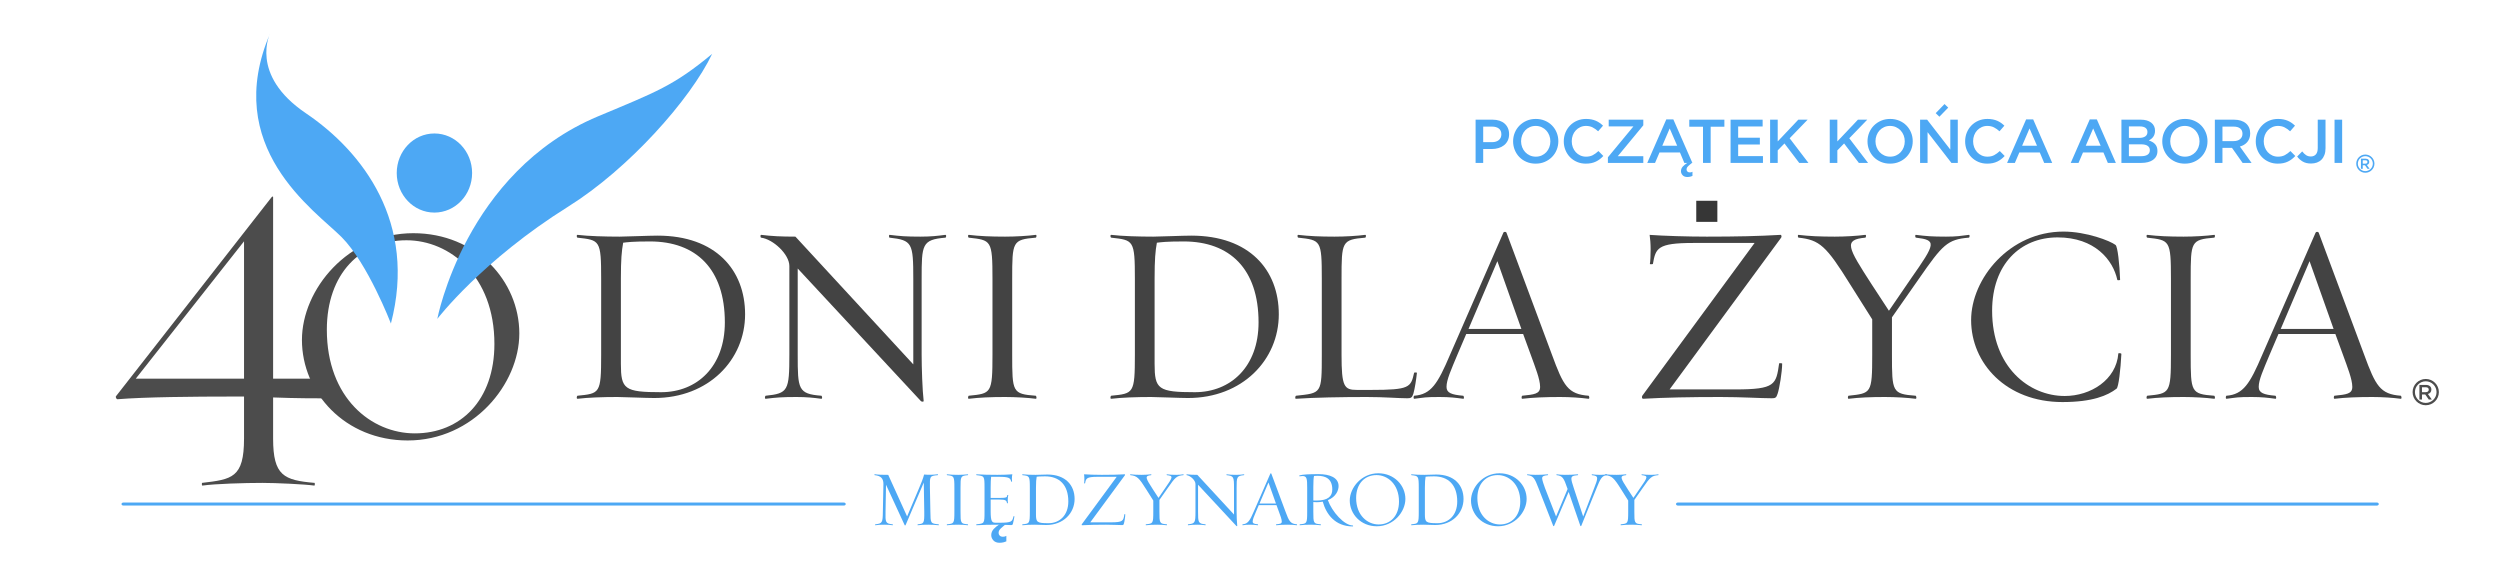 <?xml version="1.0" encoding="UTF-8" standalone="no"?>
<!DOCTYPE svg PUBLIC "-//W3C//DTD SVG 1.1//EN" "http://www.w3.org/Graphics/SVG/1.1/DTD/svg11.dtd">
<svg width="100%" height="100%" viewBox="0 0 3089 721" version="1.1" xmlns="http://www.w3.org/2000/svg" xmlns:xlink="http://www.w3.org/1999/xlink" xml:space="preserve" xmlns:serif="http://www.serif.com/" style="fill-rule:evenodd;clip-rule:evenodd;stroke-linecap:round;stroke-linejoin:round;stroke-miterlimit:1.5;">
    <g id="Layer-1" serif:id="Layer 1" transform="matrix(1,0,0,1,1173.48,0)">
        <g transform="matrix(3.774,0,0,3.774,-1005.72,374.438)">
            <path d="M0,24.754L35.444,24.754L35.444,-20.213L0,24.754ZM44.965,44.385C44.965,56.539 48.48,58.007 58.581,58.883C58.581,58.883 58.731,59.762 58.44,59.762C55.36,59.327 45.843,58.883 41.446,58.883C35.59,58.883 26.069,59.173 21.823,59.762C21.528,59.762 21.674,58.883 21.674,58.883C31.488,57.715 35.444,57.27 35.444,44.385L35.444,30.613L31.636,30.613C19.329,30.613 2.93,30.762 -6.012,31.496C-6.304,31.496 -6.741,30.762 -6.445,30.467L44.52,-34.713C44.669,-34.858 44.965,-35.008 44.965,-34.713L44.965,24.754L62.1,24.754L62.1,31.202C59.172,31.202 52.288,31.202 44.965,30.909L44.965,44.385Z" style="fill:rgb(76,76,76);fill-rule:nonzero;"/>
        </g>
        <g transform="matrix(3.774,0,0,3.774,-671.24,535.487)">
            <path d="M0,-63.223C-14.999,-63.223 -26.072,-52.35 -26.072,-33.924C-26.072,-11.575 -11.475,-0.003 2.721,-0.003C17.718,-0.003 28.789,-10.871 28.789,-29.29C28.789,-51.648 14.099,-63.223 0,-63.223M0.399,2.319C-20.136,2.319 -34.225,-13.386 -34.225,-30.602C-34.225,-47.115 -19.131,-65.542 2.214,-65.542C22.851,-65.542 36.946,-49.83 36.946,-32.718C36.946,-16.11 21.846,2.319 0.399,2.319" style="fill:rgb(76,76,76);fill-rule:nonzero;"/>
        </g>
        <g transform="matrix(0,-3.774,-3.774,0,-636.714,167.228)">
            <path d="M-12.337,-12.34C-19.49,-12.34 -25.289,-6.819 -25.289,0.007C-25.289,6.818 -19.49,12.337 -12.337,12.337C-5.188,12.337 0.612,6.818 0.612,0.007C0.612,-6.819 -5.188,-12.34 -12.337,-12.34" style="fill:rgb(77,168,244);fill-rule:nonzero;"/>
        </g>
        <g transform="matrix(2.62,2.717,2.717,-2.62,-699.066,221.684)">
            <path d="M44.992,-19.12C44.992,-19.12 41.373,4.581 48.287,37.284C53.104,60.035 50.814,90.337 44.992,105.871C43.787,89.561 41.245,83.984 33.786,64.794C16.695,20.81 44.992,-19.12 44.992,-19.12" style="fill:rgb(77,168,244);fill-rule:nonzero;"/>
        </g>
        <g transform="matrix(-3.486,1.446,1.446,3.486,-654.948,362.983)">
            <path d="M12.426,-97.636C12.426,-97.636 24.206,-87.726 11.761,-68.863C-0.687,-49.999 -8.121,-21.705 12.426,5.39C12.426,5.39 11.874,-15.751 16.527,-26.998C21.179,-38.247 41.744,-69.247 12.426,-97.636" style="fill:rgb(77,168,244);fill-rule:nonzero;"/>
        </g>
        <g transform="matrix(1,0,0,1,76.92,-13.319)">
            <g transform="matrix(3.774,0,0,3.774,1746.84,511.158)">
                <path d="M0,-7.076C-1.95,-7.076 -3.537,-5.488 -3.537,-3.537C-3.537,-1.587 -1.95,0 0,0C1.95,0 3.537,-1.587 3.537,-3.537C3.537,-5.488 1.95,-7.076 0,-7.076M0,0.764C-2.371,0.764 -4.301,-1.166 -4.301,-3.537C-4.301,-5.91 -2.371,-7.84 0,-7.84C2.371,-7.84 4.301,-5.91 4.301,-3.537C4.301,-1.166 2.371,0.764 0,0.764" style="fill:rgb(76,76,76);fill-rule:nonzero;"/>
            </g>
            <g transform="matrix(3.774,0,0,3.774,1746.85,498.037)">
                <path d="M0,-0.041C0.604,-0.041 0.987,-0.356 0.987,-0.842L0.987,-0.855C0.987,-1.37 0.618,-1.65 -0.006,-1.65L-1.232,-1.65L-1.232,-0.041L0,-0.041ZM-2.075,-2.418L0.063,-2.418C0.665,-2.418 1.139,-2.239 1.447,-1.938C1.7,-1.679 1.844,-1.322 1.844,-0.903L1.844,-0.89C1.844,-0.103 1.371,0.37 0.706,0.563L2.002,2.377L1.001,2.377L-0.177,0.706L-1.232,0.706L-1.232,2.377L-2.075,2.377L-2.075,-2.418Z" style="fill:rgb(76,76,76);fill-rule:nonzero;"/>
            </g>
        </g>
        <g transform="matrix(1.244,0,0,1,-1210.54,0.537)">
            <path d="M152.314,622.264L867.96,622.264" style="fill:none;stroke:rgb(77,168,244);stroke-width:3.69px;"/>
        </g>
        <g transform="matrix(1.207,0,0,1,715.829,0.537)">
            <path d="M152.314,622.264L867.96,622.264" style="fill:none;stroke:rgb(77,168,244);stroke-width:3.76px;"/>
        </g>
        <g transform="matrix(0.715,0,0,0.569,-345.698,86.913)">
            <path d="M1450.13,138.653C1450.13,133.826 1449.48,129.49 1448.16,125.646C1446.84,121.802 1444.95,118.495 1442.5,115.724C1440.04,112.952 1437.05,110.829 1433.53,109.354C1430.01,107.879 1426.07,107.142 1421.73,107.142L1392.26,107.142L1392.26,201.006L1405.39,201.006L1405.39,170.835L1420.23,170.835C1424.36,170.835 1428.24,170.142 1431.87,168.757C1435.5,167.371 1438.67,165.337 1441.38,162.656C1444.08,159.974 1446.22,156.621 1447.79,152.599C1449.35,148.576 1450.13,143.927 1450.13,138.653ZM1436.79,139.055C1436.79,144.151 1435.34,148.241 1432.46,151.325C1429.58,154.409 1425.64,155.951 1420.66,155.951L1405.39,155.951L1405.39,122.16L1420.66,122.16C1425.57,122.16 1429.49,123.568 1432.41,126.384C1435.33,129.2 1436.79,133.424 1436.79,139.055Z" style="fill:rgb(77,168,244);fill-rule:nonzero;"/>
            <path d="M1535.25,153.94C1535.25,147.324 1534.28,141.067 1532.36,135.167C1530.44,129.267 1527.77,124.127 1524.35,119.746C1520.94,115.366 1516.84,111.902 1512.07,109.354C1507.3,106.806 1502.03,105.533 1496.27,105.533C1490.5,105.533 1485.23,106.829 1480.46,109.421C1475.69,112.014 1471.56,115.522 1468.08,119.947C1464.59,124.372 1461.88,129.535 1459.96,135.435C1458.04,141.335 1457.08,147.593 1457.08,154.208C1457.08,160.823 1458.04,167.081 1459.96,172.981C1461.88,178.881 1464.55,184.021 1467.97,188.401C1471.38,192.781 1475.48,196.245 1480.25,198.793C1485.02,201.341 1490.29,202.615 1496.05,202.615C1501.82,202.615 1507.09,201.319 1511.86,198.726C1516.63,196.134 1520.76,192.625 1524.25,188.2C1527.74,183.775 1530.44,178.612 1532.36,172.712C1534.28,166.812 1535.25,160.555 1535.25,153.94ZM1521.47,154.208C1521.47,158.767 1520.85,163.08 1519.6,167.148C1518.36,171.215 1516.63,174.746 1514.42,177.741C1512.21,180.735 1509.56,183.104 1506.47,184.848C1503.37,186.591 1499.97,187.462 1496.27,187.462C1492.57,187.462 1489.15,186.568 1486.02,184.781C1482.88,182.993 1480.2,180.579 1477.95,177.54C1475.71,174.5 1473.97,170.947 1472.72,166.879C1471.47,162.812 1470.85,158.499 1470.85,153.94C1470.85,149.38 1471.47,145.067 1472.72,141C1473.97,136.932 1475.69,133.401 1477.9,130.407C1480.11,127.412 1482.76,125.043 1485.86,123.3C1488.95,121.557 1492.35,120.685 1496.05,120.685C1499.76,120.685 1503.17,121.579 1506.31,123.367C1509.44,125.155 1512.13,127.568 1514.37,130.608C1516.61,133.647 1518.36,137.201 1519.6,141.268C1520.85,145.335 1521.47,149.649 1521.47,154.208Z" style="fill:rgb(77,168,244);fill-rule:nonzero;"/>
            <path d="M1612.99,185.987L1604.55,175.26C1601.35,179.015 1598.11,181.987 1594.83,184.177C1591.56,186.367 1587.64,187.462 1583.09,187.462C1579.53,187.462 1576.24,186.591 1573.21,184.848C1570.18,183.104 1567.57,180.713 1565.36,177.674C1563.15,174.634 1561.44,171.081 1560.23,167.013C1559.02,162.946 1558.42,158.588 1558.42,153.94C1558.42,149.291 1559.02,144.955 1560.23,140.933C1561.44,136.91 1563.15,133.401 1565.36,130.407C1567.57,127.412 1570.18,125.043 1573.21,123.3C1576.24,121.557 1579.53,120.685 1583.09,120.685C1587.36,120.685 1591.17,121.758 1594.51,123.903C1597.86,126.049 1601.03,128.865 1604.02,132.351L1612.45,120.149C1610.67,118.003 1608.79,116.036 1606.79,114.249C1604.8,112.461 1602.63,110.919 1600.28,109.622C1597.93,108.326 1595.35,107.32 1592.54,106.605C1589.73,105.89 1586.61,105.533 1583.19,105.533C1577.5,105.533 1572.3,106.806 1567.6,109.354C1562.9,111.902 1558.85,115.388 1555.43,119.813C1552.01,124.238 1549.36,129.401 1547.47,135.301C1545.59,141.201 1544.64,147.503 1544.64,154.208C1544.64,161.002 1545.6,167.349 1547.53,173.249C1549.45,179.149 1552.1,184.267 1555.48,188.602C1558.86,192.938 1562.87,196.357 1567.5,198.86C1572.12,201.363 1577.18,202.615 1582.66,202.615C1586.15,202.615 1589.33,202.235 1592.22,201.475C1595.1,200.715 1597.75,199.598 1600.17,198.123C1602.59,196.648 1604.85,194.904 1606.95,192.893C1609.06,190.882 1611.07,188.58 1612.99,185.987Z" style="fill:rgb(77,168,244);fill-rule:nonzero;"/>
            <path d="M1664.99,121.758L1620.89,188.803L1620.89,201.006L1682.08,201.006L1682.08,186.39L1637.98,186.39L1682.08,119.344L1682.08,107.142L1622.28,107.142L1622.28,121.758L1664.99,121.758Z" style="fill:rgb(77,168,244);fill-rule:nonzero;"/>
            <path d="M1733.98,106.471L1721.81,106.471L1688.91,201.006L1702.37,201.006L1710.06,178.344L1745.41,178.344L1752.99,201.006L1766.87,201.006L1733.98,106.471ZM1740.6,163.728L1714.87,163.728L1727.68,126.183L1740.6,163.728Z" style="fill:rgb(77,168,244);fill-rule:nonzero;"/>
            <path d="M1798.48,122.428L1822.19,122.428L1822.19,107.142L1761.53,107.142L1761.53,122.428L1785.24,122.428L1785.24,201.006L1798.48,201.006L1798.48,122.428Z" style="fill:rgb(77,168,244);fill-rule:nonzero;"/>
            <path d="M1888.29,107.142L1832.87,107.142L1832.87,201.006L1888.83,201.006L1888.83,186.256L1846,186.256L1846,161.046L1883.49,161.046L1883.49,146.296L1846,146.296L1846,121.892L1888.29,121.892L1888.29,107.142Z" style="fill:rgb(77,168,244);fill-rule:nonzero;"/>
            <path d="M1934.96,147.503L1966.03,107.142L1949.91,107.142L1914.35,154.342L1914.35,107.142L1901.21,107.142L1901.21,201.006L1914.35,201.006L1914.35,173.785L1925.99,158.767L1951.51,201.006L1967.42,201.006L1934.96,147.503Z" style="fill:rgb(77,168,244);fill-rule:nonzero;"/>
            <path d="M2038.01,147.503L2069.09,107.142L2052.96,107.142L2017.4,154.342L2017.4,107.142L2004.26,107.142L2004.26,201.006L2017.4,201.006L2017.4,173.785L2029.04,158.767L2054.56,201.006L2070.47,201.006L2038.01,147.503Z" style="fill:rgb(77,168,244);fill-rule:nonzero;"/>
            <path d="M2147.68,153.94C2147.68,147.324 2146.72,141.067 2144.8,135.167C2142.88,129.267 2140.21,124.127 2136.79,119.746C2133.37,115.366 2129.28,111.902 2124.51,109.354C2119.74,106.806 2114.47,105.533 2108.7,105.533C2102.94,105.533 2097.67,106.829 2092.9,109.421C2088.13,112.014 2084,115.522 2080.51,119.947C2077.02,124.372 2074.32,129.535 2072.39,135.435C2070.47,141.335 2069.51,147.593 2069.51,154.208C2069.51,160.823 2070.47,167.081 2072.39,172.981C2074.32,178.881 2076.99,184.021 2080.41,188.401C2083.82,192.781 2087.91,196.245 2092.68,198.793C2097.45,201.341 2102.72,202.615 2108.49,202.615C2114.26,202.615 2119.53,201.319 2124.3,198.726C2129.07,196.134 2133.19,192.625 2136.68,188.2C2140.17,183.775 2142.88,178.612 2144.8,172.712C2146.72,166.812 2147.68,160.555 2147.68,153.94ZM2133.91,154.208C2133.91,158.767 2133.28,163.08 2132.04,167.148C2130.79,171.215 2129.07,174.746 2126.86,177.741C2124.65,180.735 2122,183.104 2118.9,184.848C2115.8,186.591 2112.41,187.462 2108.7,187.462C2105,187.462 2101.59,186.568 2098.45,184.781C2095.32,182.993 2092.63,180.579 2090.39,177.54C2088.15,174.5 2086.4,170.947 2085.16,166.879C2083.91,162.812 2083.29,158.499 2083.29,153.94C2083.29,149.38 2083.91,145.067 2085.16,141C2086.4,136.932 2088.13,133.401 2090.34,130.407C2092.54,127.412 2095.2,125.043 2098.29,123.3C2101.39,121.557 2104.79,120.685 2108.49,120.685C2112.19,120.685 2115.61,121.579 2118.74,123.367C2121.87,125.155 2124.56,127.568 2126.8,130.608C2129.05,133.647 2130.79,137.201 2132.04,141.268C2133.28,145.335 2133.91,149.649 2133.91,154.208Z" style="fill:rgb(77,168,244);fill-rule:nonzero;"/>
            <path d="M2212.61,172.042L2172.56,107.142L2160.39,107.142L2160.39,201.006L2173.31,201.006L2173.31,134.228L2214.53,201.006L2225.53,201.006L2225.53,107.142L2212.61,107.142L2212.61,172.042Z" style="fill:rgb(77,168,244);fill-rule:nonzero;"/>
            <path d="M2306.58,185.987L2298.15,175.26C2294.94,179.015 2291.7,181.987 2288.43,184.177C2285.16,186.367 2281.24,187.462 2276.68,187.462C2273.12,187.462 2269.83,186.591 2266.8,184.848C2263.78,183.104 2261.16,180.713 2258.96,177.674C2256.75,174.634 2255.04,171.081 2253.83,167.013C2252.62,162.946 2252.01,158.588 2252.01,153.94C2252.01,149.291 2252.62,144.955 2253.83,140.933C2255.04,136.91 2256.75,133.401 2258.96,130.407C2261.16,127.412 2263.78,125.043 2266.8,123.3C2269.83,121.557 2273.12,120.685 2276.68,120.685C2280.95,120.685 2284.76,121.758 2288.11,123.903C2291.46,126.049 2294.62,128.865 2297.61,132.351L2306.05,120.149C2304.27,118.003 2302.38,116.036 2300.39,114.249C2298.4,112.461 2296.23,110.919 2293.88,109.622C2291.53,108.326 2288.95,107.32 2286.13,106.605C2283.32,105.89 2280.21,105.533 2276.79,105.533C2271.1,105.533 2265.9,106.806 2261.2,109.354C2256.5,111.902 2252.44,115.388 2249.03,119.813C2245.61,124.238 2242.96,129.401 2241.07,135.301C2239.18,141.201 2238.24,147.503 2238.24,154.208C2238.24,161.002 2239.2,167.349 2241.12,173.249C2243.05,179.149 2245.7,184.267 2249.08,188.602C2252.46,192.938 2256.47,196.357 2261.09,198.86C2265.72,201.363 2270.77,202.615 2276.26,202.615C2279.74,202.615 2282.93,202.235 2285.81,201.475C2288.7,200.715 2291.35,199.598 2293.77,198.123C2296.19,196.648 2298.45,194.904 2300.55,192.893C2302.65,190.882 2304.66,188.58 2306.58,185.987Z" style="fill:rgb(77,168,244);fill-rule:nonzero;"/>
            <path d="M2355.81,106.471L2343.64,106.471L2310.75,201.006L2324.2,201.006L2331.89,178.344L2367.24,178.344L2374.82,201.006L2388.7,201.006L2355.81,106.471ZM2362.43,163.728L2336.7,163.728L2349.51,126.183L2362.43,163.728Z" style="fill:rgb(77,168,244);fill-rule:nonzero;"/>
            <path d="M2465.81,106.471L2453.63,106.471L2420.74,201.006L2434.2,201.006L2441.89,178.344L2477.23,178.344L2484.82,201.006L2498.7,201.006L2465.81,106.471ZM2472.43,163.728L2446.69,163.728L2459.51,126.183L2472.43,163.728Z" style="fill:rgb(77,168,244);fill-rule:nonzero;"/>
            <path d="M2541.84,107.142L2508.31,107.142L2508.31,201.006L2542.91,201.006C2547.04,201.006 2550.81,200.447 2554.23,199.329C2557.65,198.212 2560.57,196.558 2562.99,194.368C2565.41,192.178 2567.28,189.474 2568.59,186.256C2569.91,183.037 2570.57,179.328 2570.57,175.126C2570.57,171.908 2570.21,169.07 2569.5,166.611C2568.79,164.153 2567.77,162.03 2566.46,160.242C2565.14,158.454 2563.57,156.912 2561.76,155.616C2559.94,154.32 2557.93,153.18 2555.72,152.196C2557.08,151.302 2558.41,150.23 2559.73,148.978C2561.05,147.727 2562.18,146.274 2563.15,144.62C2564.11,142.966 2564.89,141.022 2565.49,138.787C2566.1,136.552 2566.4,134.005 2566.4,131.144C2566.4,123.724 2564.2,117.869 2559.78,113.578C2555.37,109.287 2549.39,107.142 2541.84,107.142ZM2539.17,146.699L2521.23,146.699L2521.23,121.758L2540.13,121.758C2544.4,121.758 2547.66,122.808 2549.9,124.909C2552.15,127.01 2553.27,129.982 2553.27,133.826C2553.27,138.206 2551.99,141.447 2549.42,143.548C2546.86,145.648 2543.44,146.699 2539.17,146.699ZM2543.02,186.39L2521.23,186.39L2521.23,160.644L2542.05,160.644C2547.25,160.644 2551.11,161.762 2553.64,163.996C2556.17,166.231 2557.43,169.36 2557.43,173.383C2557.43,177.674 2556.15,180.914 2553.59,183.104C2551.03,185.295 2547.5,186.39 2543.02,186.39Z" style="fill:rgb(77,168,244);fill-rule:nonzero;"/>
            <path d="M2657.07,153.94C2657.07,147.324 2656.11,141.067 2654.18,135.167C2652.26,129.267 2649.59,124.127 2646.17,119.746C2642.76,115.366 2638.66,111.902 2633.89,109.354C2629.12,106.806 2623.86,105.533 2618.09,105.533C2612.32,105.533 2607.05,106.829 2602.28,109.421C2597.51,112.014 2593.39,115.522 2589.9,119.947C2586.41,124.372 2583.7,129.535 2581.78,135.435C2579.86,141.335 2578.9,147.593 2578.9,154.208C2578.9,160.823 2579.86,167.081 2581.78,172.981C2583.7,178.881 2586.37,184.021 2589.79,188.401C2593.21,192.781 2597.3,196.245 2602.07,198.793C2606.84,201.341 2612.11,202.615 2617.88,202.615C2623.64,202.615 2628.91,201.319 2633.68,198.726C2638.45,196.134 2642.58,192.625 2646.07,188.2C2649.56,183.775 2652.26,178.612 2654.18,172.712C2656.11,166.812 2657.07,160.555 2657.07,153.94ZM2643.29,154.208C2643.29,158.767 2642.67,163.08 2641.42,167.148C2640.18,171.215 2638.45,174.746 2636.24,177.741C2634.04,180.735 2631.38,183.104 2628.29,184.848C2625.19,186.591 2621.79,187.462 2618.09,187.462C2614.39,187.462 2610.97,186.568 2607.84,184.781C2604.7,182.993 2602.02,180.579 2599.77,177.54C2597.53,174.5 2595.79,170.947 2594.54,166.879C2593.3,162.812 2592.67,158.499 2592.67,153.94C2592.67,149.38 2593.3,145.067 2594.54,141C2595.79,136.932 2597.51,133.401 2599.72,130.407C2601.93,127.412 2604.58,125.043 2607.68,123.3C2610.77,121.557 2614.17,120.685 2617.88,120.685C2621.58,120.685 2624.99,121.579 2628.13,123.367C2631.26,125.155 2633.95,127.568 2636.19,130.608C2638.43,133.647 2640.18,137.201 2641.42,141.268C2642.67,145.335 2643.29,149.649 2643.29,154.208Z" style="fill:rgb(77,168,244);fill-rule:nonzero;"/>
            <path d="M2733.21,201.006L2713.02,165.471C2715.66,164.577 2718.06,163.304 2720.23,161.65C2722.4,159.996 2724.27,157.985 2725.84,155.616C2727.41,153.247 2728.63,150.52 2729.52,147.436C2730.41,144.352 2730.86,140.843 2730.86,136.91C2730.86,132.351 2730.22,128.216 2728.94,124.507C2727.65,120.797 2725.82,117.668 2723.44,115.12C2721.05,112.572 2718.13,110.606 2714.68,109.22C2711.23,107.835 2707.36,107.142 2703.09,107.142L2669.78,107.142L2669.78,201.006L2682.91,201.006L2682.91,168.287L2699.36,168.287L2717.72,201.006L2733.21,201.006ZM2717.51,137.849C2717.51,142.676 2716.12,146.52 2713.35,149.38C2710.57,152.241 2706.83,153.671 2702.13,153.671L2682.91,153.671L2682.91,122.16L2702.03,122.16C2706.94,122.16 2710.75,123.479 2713.45,126.116C2716.16,128.753 2717.51,132.664 2717.51,137.849Z" style="fill:rgb(77,168,244);fill-rule:nonzero;"/>
            <path d="M2808.81,185.987L2800.38,175.26C2797.17,179.015 2793.93,181.987 2790.66,184.177C2787.39,186.367 2783.47,187.462 2778.91,187.462C2775.35,187.462 2772.06,186.591 2769.03,184.848C2766.01,183.104 2763.39,180.713 2761.19,177.674C2758.98,174.634 2757.27,171.081 2756.06,167.013C2754.85,162.946 2754.24,158.588 2754.24,153.94C2754.24,149.291 2754.85,144.955 2756.06,140.933C2757.27,136.91 2758.98,133.401 2761.19,130.407C2763.39,127.412 2766.01,125.043 2769.03,123.3C2772.06,121.557 2775.35,120.685 2778.91,120.685C2783.18,120.685 2786.99,121.758 2790.34,123.903C2793.69,126.049 2796.85,128.865 2799.84,132.351L2808.28,120.149C2806.5,118.003 2804.61,116.036 2802.62,114.249C2800.63,112.461 2798.46,110.919 2796.11,109.622C2793.76,108.326 2791.18,107.32 2788.36,106.605C2785.55,105.89 2782.44,105.533 2779.02,105.533C2773.33,105.533 2768.13,106.806 2763.43,109.354C2758.73,111.902 2754.67,115.388 2751.26,119.813C2747.84,124.238 2745.19,129.401 2743.3,135.301C2741.41,141.201 2740.47,147.503 2740.47,154.208C2740.47,161.002 2741.43,167.349 2743.35,173.249C2745.28,179.149 2747.93,184.267 2751.31,188.602C2754.69,192.938 2758.69,196.357 2763.32,198.86C2767.95,201.363 2773,202.615 2778.49,202.615C2781.97,202.615 2785.16,202.235 2788.04,201.475C2790.93,200.715 2793.58,199.598 2796,198.123C2798.42,196.648 2800.68,194.904 2802.78,192.893C2804.88,190.882 2806.89,188.58 2808.81,185.987Z" style="fill:rgb(77,168,244);fill-rule:nonzero;"/>
            <path d="M2861.03,169.092L2861.03,107.142L2847.58,107.142L2847.58,168.69C2847.58,174.947 2846.49,179.573 2844.32,182.568C2842.15,185.563 2839.28,187.06 2835.72,187.06C2832.52,187.06 2829.76,186.099 2827.45,184.177C2825.14,182.255 2822.88,179.551 2820.67,176.065L2812.02,187.194C2814.51,191.485 2817.68,195.083 2821.52,197.989C2825.37,200.894 2830.17,202.347 2835.94,202.347C2839.64,202.347 2843.02,201.654 2846.08,200.268C2849.14,198.883 2851.78,196.804 2853.99,194.033C2856.19,191.262 2857.92,187.798 2859.16,183.641C2860.41,179.484 2861.03,174.634 2861.03,169.092Z" style="fill:rgb(77,168,244);fill-rule:nonzero;"/>
            <rect x="2876.62" y="107.142" width="13.135" height="93.864" style="fill:rgb(77,168,244);fill-rule:nonzero;"/>
        </g>
        <g transform="matrix(2.615,0,0,2.615,1749.13,211.453)">
            <path d="M0,-7.076C-1.95,-7.076 -3.537,-5.488 -3.537,-3.537C-3.537,-1.587 -1.95,0 0,0C1.95,0 3.537,-1.587 3.537,-3.537C3.537,-5.488 1.95,-7.076 0,-7.076M0,0.764C-2.371,0.764 -4.301,-1.166 -4.301,-3.537C-4.301,-5.91 -2.371,-7.84 0,-7.84C2.371,-7.84 4.301,-5.91 4.301,-3.537C4.301,-1.166 2.371,0.764 0,0.764" style="fill:rgb(77,168,244);fill-rule:nonzero;"/>
        </g>
        <g transform="matrix(2.615,0,0,2.615,1749.14,202.36)">
            <path d="M0,-0.041C0.604,-0.041 0.987,-0.356 0.987,-0.842L0.987,-0.855C0.987,-1.37 0.618,-1.65 -0.006,-1.65L-1.232,-1.65L-1.232,-0.041L0,-0.041ZM-2.075,-2.418L0.063,-2.418C0.665,-2.418 1.139,-2.239 1.447,-1.938C1.7,-1.679 1.844,-1.322 1.844,-0.903L1.844,-0.89C1.844,-0.103 1.371,0.37 0.706,0.563L2.002,2.377L1.001,2.377L-0.177,0.706L-1.232,0.706L-1.232,2.377L-2.075,2.377L-2.075,-2.418Z" style="fill:rgb(77,168,244);fill-rule:nonzero;"/>
        </g>
        <g transform="matrix(3.127,0,0,1.479,-3444.35,186.672)">
            <path d="M1020.63,136.354C1020.63,99.374 1009.03,70.636 986.044,70.636C982.546,70.636 973.45,71.482 971.051,71.482C965.354,71.482 958.558,71.059 954.46,70.002C953.86,69.791 954.16,72.327 954.36,72.327C963.255,74.44 963.755,74.229 963.755,106.77L963.755,170.163C963.755,202.705 963.255,202.494 954.36,204.395C954.16,204.607 953.86,207.142 954.46,206.931C958.558,205.874 964.455,205.452 970.152,205.452C972.551,205.452 981.346,206.297 984.744,206.297C1006.23,206.297 1020.63,174.389 1020.63,136.354ZM1012.63,143.115C1012.63,180.095 1001.64,201.437 987.443,201.437C972.95,201.437 971.551,198.901 971.551,177.77L971.551,106.559C971.551,90.499 971.851,83.526 972.451,76.553C974.15,76.13 976.049,75.496 983.045,75.496C1001.24,75.496 1012.63,98.318 1012.63,143.115Z" style="fill:rgb(67,67,67);fill-rule:nonzero;"/>
            <path d="M1099.79,72.327C1100.09,72.327 1100.29,69.791 1099.69,70.002C1096.69,70.848 1093.99,71.482 1089.89,71.482C1084.19,71.482 1081.89,71.059 1077.8,70.002C1077.3,69.791 1077.5,72.327 1077.7,72.327C1086.69,74.44 1087.09,76.764 1087.09,106.77L1087.09,178.193L1040.52,71.482C1034.82,71.482 1031.12,71.059 1027.02,70.002C1026.52,69.791 1026.72,72.327 1026.92,72.327C1031.72,73.595 1038.12,86.273 1038.12,95.993L1038.12,170.163C1038.12,200.169 1037.62,202.494 1028.72,204.395C1028.52,204.607 1028.22,207.142 1028.82,206.931C1032.92,205.874 1035.22,205.452 1040.92,205.452C1045.01,205.452 1047.71,206.086 1050.71,206.931C1051.31,207.142 1051.01,204.607 1050.81,204.395C1041.52,202.916 1041.42,198.901 1041.42,170.163L1041.42,98.107L1089.99,208.621C1090.39,209.678 1091.19,209.467 1091.19,208.833C1090.69,199.958 1090.39,180.729 1090.39,170.163L1090.39,106.77C1090.39,78.032 1090.49,74.017 1099.79,72.327Z" style="fill:rgb(67,67,67);fill-rule:nonzero;"/>
            <path d="M1135.47,206.931C1135.97,207.142 1135.77,204.607 1135.47,204.395C1126.27,202.916 1126.17,201.437 1126.17,170.163L1126.17,106.77C1126.17,75.496 1126.27,74.017 1135.47,72.327C1135.77,72.327 1135.97,69.791 1135.47,70.002C1132.47,70.848 1127.47,71.482 1123.37,71.482C1117.68,71.482 1113.18,71.059 1109.08,70.002C1108.48,69.791 1108.78,72.327 1108.98,72.327C1117.88,74.44 1118.38,74.229 1118.38,106.77L1118.38,170.163C1118.38,202.705 1117.88,202.494 1108.98,204.395C1108.78,204.607 1108.48,207.142 1109.08,206.931C1113.18,205.874 1117.68,205.452 1123.37,205.452C1127.47,205.452 1132.47,206.086 1135.47,206.931Z" style="fill:rgb(67,67,67);fill-rule:nonzero;"/>
            <path d="M1231.52,136.354C1231.52,99.374 1219.92,70.636 1196.94,70.636C1193.44,70.636 1184.34,71.482 1181.94,71.482C1176.25,71.482 1169.45,71.059 1165.35,70.002C1164.75,69.791 1165.05,72.327 1165.25,72.327C1174.15,74.44 1174.65,74.229 1174.65,106.77L1174.65,170.163C1174.65,202.705 1174.15,202.494 1165.25,204.395C1165.05,204.607 1164.75,207.142 1165.35,206.931C1169.45,205.874 1175.35,205.452 1181.05,205.452C1183.44,205.452 1192.24,206.297 1195.64,206.297C1217.13,206.297 1231.52,174.389 1231.52,136.354ZM1223.52,143.115C1223.52,180.095 1212.53,201.437 1198.34,201.437C1183.84,201.437 1182.44,198.901 1182.44,177.77L1182.44,106.559C1182.44,90.499 1182.74,83.526 1183.34,76.553C1185.04,76.13 1186.94,75.496 1193.94,75.496C1212.13,75.496 1223.52,98.318 1223.52,143.115Z" style="fill:rgb(67,67,67);fill-rule:nonzero;"/>
            <path d="M1286.09,185.377C1286.19,184.743 1284.99,184.955 1284.99,185.166C1283.69,197.422 1283.29,199.535 1267.9,199.535L1262.4,199.535C1257.31,199.535 1256.31,196.788 1256.31,170.163L1256.31,106.77C1256.31,75.496 1256.41,74.017 1265.7,72.327C1265.9,72.327 1266.2,69.791 1265.6,70.002C1262.6,70.848 1257.71,71.482 1253.51,71.482C1247.91,71.482 1243.41,71.059 1239.21,70.002C1238.71,69.791 1238.91,72.327 1239.21,72.327C1248.11,74.44 1248.51,74.229 1248.51,106.77L1248.51,170.163C1248.51,202.916 1248.41,202.071 1238.32,204.395C1238.02,204.607 1237.82,207.142 1238.32,206.931C1245.51,205.874 1256.31,205.452 1266.2,205.452C1273.4,205.452 1278.69,206.508 1282.29,206.508C1283.69,206.508 1284.19,206.086 1284.69,202.705C1285.29,198.267 1285.79,191.083 1286.09,185.377Z" style="fill:rgb(67,67,67);fill-rule:nonzero;"/>
            <path d="M1353.96,204.395C1345.76,203.127 1343.96,196.154 1339.46,170.163L1321.47,68.101C1321.27,67.255 1320.47,67.255 1320.27,68.101L1299.18,170.163C1294.29,194.464 1291.69,203.339 1284.99,204.395C1284.79,204.607 1284.59,207.142 1285.09,206.931C1289.19,205.874 1289.29,205.452 1294.99,205.452C1299.09,205.452 1301.38,206.086 1304.38,206.931C1304.88,207.142 1304.68,204.607 1304.38,204.395C1299.78,203.55 1297.79,202.071 1297.79,196.999C1297.79,191.083 1299.58,182.842 1302.08,170.163L1305.58,152.836L1328.07,152.836L1331.07,170.163C1332.87,180.729 1334.77,190.66 1334.77,196.999C1334.77,202.916 1332.47,203.339 1327.67,204.395C1327.47,204.607 1327.27,207.142 1327.77,206.931C1331.87,205.874 1336.96,205.452 1342.66,205.452C1346.76,205.452 1350.86,206.086 1353.86,206.931C1354.46,207.142 1354.16,204.607 1353.96,204.395ZM1327.37,148.61L1306.48,148.61L1317.88,91.979L1327.37,148.61Z" style="fill:rgb(67,67,67);fill-rule:nonzero;"/>
            <path d="M1430.42,177.559C1430.42,177.136 1429.22,177.136 1429.22,177.348C1428.02,195.098 1427.72,199.113 1411.93,199.113L1385.94,199.113L1430.02,72.327C1430.32,71.482 1430.12,69.791 1429.72,70.002C1421.12,71.059 1412.43,71.482 1400.63,71.482C1393.44,71.482 1383.34,70.848 1378.05,70.002C1378.25,72.749 1378.44,77.398 1378.44,82.047C1378.44,86.062 1378.34,92.612 1378.14,94.303C1378.14,94.726 1379.34,94.514 1379.34,94.303C1380.44,81.202 1381.04,76.764 1395.24,76.764L1419.52,76.764L1375.15,204.395C1374.85,205.452 1375.05,206.931 1375.45,206.931C1384.04,205.874 1394.14,205.452 1405.93,205.452C1414.53,205.452 1422.02,206.508 1426.32,206.508C1427.72,206.508 1428.12,206.086 1428.62,202.705C1429.32,198.479 1430.42,184.321 1430.42,177.559Z" style="fill:rgb(67,67,67);fill-rule:nonzero;"/>
            <path d="M1504.18,72.327C1504.48,72.327 1504.68,69.791 1504.18,70.002C1501.08,70.848 1499.28,71.482 1495.18,71.482C1489.49,71.482 1487.39,71.059 1483.29,70.002C1482.79,69.791 1482.99,72.327 1483.29,72.327C1491.49,74.44 1491.19,76.764 1481.29,106.559L1472.6,133.395L1465.8,111.419C1456.31,80.357 1454.51,74.017 1463.3,72.327C1463.5,72.327 1463.8,69.791 1463.2,70.002C1460.2,70.848 1455.31,71.482 1451.21,71.482C1445.51,71.482 1441.01,71.059 1436.91,70.002C1436.41,69.791 1436.62,72.327 1436.91,72.327C1445.21,74.229 1447.81,79.089 1457.3,111.419L1466,140.58L1466,170.163C1466,202.705 1465.6,202.282 1456.61,204.395C1456.4,204.607 1456.2,207.142 1456.7,206.931C1460.8,205.874 1465.3,205.452 1471,205.452C1475.19,205.452 1480.09,206.086 1483.09,206.931C1483.69,207.142 1483.39,204.607 1483.19,204.395C1473.9,202.916 1473.8,201.226 1473.8,170.163L1473.8,138.889L1484.49,106.559C1493.79,78.243 1495.68,73.806 1504.18,72.327Z" style="fill:rgb(67,67,67);fill-rule:nonzero;"/>
            <path d="M1564.45,169.529C1564.45,168.684 1563.25,168.684 1563.25,169.107C1562.45,191.083 1552.36,204.607 1542.06,204.607C1527.97,204.607 1513.38,180.517 1513.38,133.395C1513.38,94.726 1524.47,72.115 1539.26,72.115C1553.95,72.115 1561.15,90.922 1562.85,107.615C1562.85,108.038 1564.05,108.038 1563.95,107.404C1563.75,94.514 1562.95,79.511 1562.15,78.455C1560.15,75.074 1550.66,67.255 1541.56,67.255C1520.27,67.255 1505.08,106.559 1505.08,141.214C1505.08,177.348 1518.97,209.678 1541.16,209.678C1553.06,209.678 1559.05,204.184 1562.55,198.479C1563.35,197.211 1564.15,182.419 1564.45,169.529Z" style="fill:rgb(67,67,67);fill-rule:nonzero;"/>
            <path d="M1601.13,206.931C1601.63,207.142 1601.43,204.607 1601.13,204.395C1591.94,202.916 1591.84,201.437 1591.84,170.163L1591.84,106.77C1591.84,75.496 1591.94,74.017 1601.13,72.327C1601.43,72.327 1601.63,69.791 1601.13,70.002C1598.13,70.848 1593.13,71.482 1589.04,71.482C1583.34,71.482 1578.84,71.059 1574.75,70.002C1574.14,69.791 1574.44,72.327 1574.64,72.327C1583.54,74.44 1584.04,74.229 1584.04,106.77L1584.04,170.163C1584.04,202.705 1583.54,202.494 1574.64,204.395C1574.44,204.607 1574.14,207.142 1574.75,206.931C1578.84,205.874 1583.34,205.452 1589.04,205.452C1593.13,205.452 1598.13,206.086 1601.13,206.931Z" style="fill:rgb(67,67,67);fill-rule:nonzero;"/>
            <path d="M1674.89,204.395C1666.7,203.127 1664.9,196.154 1660.4,170.163L1642.41,68.101C1642.21,67.255 1641.41,67.255 1641.21,68.101L1620.12,170.163C1615.22,194.464 1612.62,203.339 1605.93,204.395C1605.73,204.607 1605.53,207.142 1606.03,206.931C1610.13,205.874 1610.23,205.452 1615.92,205.452C1620.02,205.452 1622.32,206.086 1625.32,206.931C1625.82,207.142 1625.62,204.607 1625.32,204.395C1620.72,203.55 1618.72,202.071 1618.72,196.999C1618.72,191.083 1620.52,182.842 1623.02,170.163L1626.52,152.836L1649.01,152.836L1652.01,170.163C1653.81,180.729 1655.7,190.66 1655.7,196.999C1655.7,202.916 1653.4,203.339 1648.61,204.395C1648.41,204.607 1648.21,207.142 1648.71,206.931C1652.81,205.874 1657.9,205.452 1663.6,205.452C1667.7,205.452 1671.8,206.086 1674.79,206.931C1675.39,207.142 1675.09,204.607 1674.89,204.395ZM1648.31,148.61L1627.42,148.61L1638.81,91.979L1648.31,148.61Z" style="fill:rgb(67,67,67);fill-rule:nonzero;"/>
        </g>
        <g transform="matrix(1,0,0,1,-217.426,122.988)">
            <rect x="1139.84" y="125.077" width="26.072" height="26.072" style="fill:rgb(54,54,54);"/>
        </g>
        <g transform="matrix(1.806,0,0,0.66,-1846.8,540.45)">
            <path d="M1015.02,164.462C1015.29,164.609 1015.12,162.696 1015.02,162.696C1009.36,161.371 1009.47,160.635 1009.36,138.848L1009.04,94.538C1008.93,72.752 1008.83,72.016 1014.42,70.691C1014.53,70.691 1014.69,68.924 1014.37,68.924C1011.84,69.955 1008.5,70.396 1005.06,69.513C1004.36,77.315 1002.9,86.736 1001.4,96.452L993.431,147.975L980.512,70.102C976.098,70.102 973.891,69.955 971.253,68.924C970.984,68.924 971.091,70.691 971.253,70.691C975.398,71.868 977.228,76.726 977.228,87.178L976.851,138.848C976.744,159.751 976.474,161.223 971.684,162.696C971.522,162.696 971.414,164.609 971.684,164.462C973.944,163.579 975.183,163.432 978.197,163.432C980.458,163.432 981.911,163.873 983.526,164.462C983.795,164.609 983.688,162.696 983.58,162.696C978.574,161.518 978.52,158.721 978.681,138.848L979.004,88.65L991.762,164.315C991.87,165.051 992.3,164.904 992.354,164.462L1004.84,84.528L1005.17,138.848C1005.27,161.223 1004.9,161.518 1000.75,162.696C1000.59,162.696 1000.48,164.609 1000.75,164.462C1003.01,163.579 1004.95,163.432 1008.02,163.432C1010.23,163.432 1013.35,163.873 1015.02,164.462Z" style="fill:rgb(77,168,244);fill-rule:nonzero;"/>
            <path d="M1034.99,164.462C1035.26,164.609 1035.15,162.843 1034.99,162.696C1030.04,161.665 1029.98,160.635 1029.98,138.848L1029.98,94.686C1029.98,72.899 1030.04,71.868 1034.99,70.691C1035.15,70.691 1035.26,68.924 1034.99,69.071C1033.37,69.66 1030.68,70.102 1028.47,70.102C1025.41,70.102 1022.98,69.807 1020.78,69.071C1020.45,68.924 1020.62,70.691 1020.72,70.691C1025.51,72.163 1025.78,72.016 1025.78,94.686L1025.78,138.848C1025.78,161.518 1025.51,161.371 1020.72,162.696C1020.62,162.843 1020.45,164.609 1020.78,164.462C1022.98,163.726 1025.41,163.432 1028.47,163.432C1030.68,163.432 1033.37,163.873 1034.99,164.462Z" style="fill:rgb(77,168,244);fill-rule:nonzero;"/>
            <path d="M1066.86,147.975C1066.86,147.533 1066.26,147.533 1066.21,147.68C1065.45,157.543 1064.97,159.751 1056.79,159.751L1054.04,159.751C1051.57,159.751 1050.6,157.985 1050.6,138.259L1050.6,116.325L1056.2,116.325C1061.2,116.325 1061.47,118.386 1061.8,123.097C1061.8,123.391 1062.44,123.538 1062.39,123.097C1062.33,121.919 1062.28,118.828 1062.28,117.208C1062.28,113.823 1062.44,110.142 1062.66,107.934C1062.71,107.64 1062.06,107.787 1062.01,107.934C1061.69,111.909 1062.12,113.381 1056.2,113.381L1050.6,113.381L1050.6,93.95C1050.6,84.381 1050.71,77.462 1050.92,73.782L1056.09,73.782C1063.09,73.782 1064.16,75.99 1064.59,82.615C1064.59,82.909 1065.24,83.056 1065.24,82.615C1065.19,81.437 1065.13,78.493 1065.13,77.021C1065.13,73.929 1065.24,71.132 1065.45,69.071C1062.6,69.66 1059.05,70.102 1055.17,70.102C1049.84,70.102 1044.73,69.807 1040.91,69.071C1040.59,68.924 1040.75,70.691 1040.86,70.691C1046.29,72.457 1046.4,71.721 1046.4,94.686L1046.4,138.848C1046.4,161.665 1046.29,161.076 1040.86,162.696C1040.75,162.843 1040.59,164.609 1040.91,164.462C1044.73,163.726 1050.11,163.432 1055.39,163.432C1059.27,163.432 1062.6,164.168 1064.54,164.168C1065.35,164.168 1065.56,163.873 1065.83,161.518C1066.15,158.427 1066.64,151.655 1066.86,147.975Z" style="fill:rgb(77,168,244);fill-rule:nonzero;"/>
            <path d="M1108.03,115.295C1108.03,89.533 1101.79,69.513 1089.41,69.513C1087.53,69.513 1082.63,70.102 1081.34,70.102C1078.27,70.102 1074.61,69.807 1072.4,69.071C1072.08,68.924 1072.24,70.691 1072.35,70.691C1077.14,72.163 1077.4,72.016 1077.4,94.686L1077.4,138.848C1077.4,161.518 1077.14,161.371 1072.35,162.696C1072.24,162.843 1072.08,164.609 1072.4,164.462C1074.61,163.726 1077.78,163.432 1080.85,163.432C1082.14,163.432 1086.88,164.02 1088.71,164.02C1100.28,164.02 1108.03,141.792 1108.03,115.295ZM1103.73,120.005C1103.73,145.767 1097.81,160.635 1090.16,160.635C1082.36,160.635 1081.6,158.868 1081.6,144.147L1081.6,94.538C1081.6,83.351 1081.77,78.493 1082.09,73.635C1083,73.34 1084.03,72.899 1087.79,72.899C1097.59,72.899 1103.73,88.797 1103.73,120.005Z" style="fill:rgb(77,168,244);fill-rule:nonzero;"/>
            <path d="M1142.7,144C1142.7,143.706 1142.06,143.706 1142.06,143.853C1141.41,156.218 1141.25,159.015 1132.74,159.015L1118.75,159.015L1142.49,70.691C1142.65,70.102 1142.54,68.924 1142.32,69.071C1137.69,69.807 1133.01,70.102 1126.66,70.102C1122.78,70.102 1117.35,69.66 1114.49,69.071C1114.6,70.985 1114.71,74.224 1114.71,77.462C1114.71,80.259 1114.65,84.823 1114.55,86C1114.55,86.295 1115.19,86.148 1115.19,86C1115.79,76.873 1116.11,73.782 1123.75,73.782L1136.83,73.782L1112.93,162.696C1112.77,163.432 1112.88,164.462 1113.09,164.462C1117.72,163.726 1123.16,163.432 1129.51,163.432C1134.14,163.432 1138.18,164.168 1140.49,164.168C1141.25,164.168 1141.46,163.873 1141.73,161.518C1142.11,158.574 1142.7,148.711 1142.7,144Z" style="fill:rgb(77,168,244);fill-rule:nonzero;"/>
            <path d="M1182.43,70.691C1182.59,70.691 1182.7,68.924 1182.43,69.071C1180.76,69.66 1179.79,70.102 1177.58,70.102C1174.51,70.102 1173.38,69.807 1171.18,69.071C1170.91,68.924 1171.02,70.691 1171.18,70.691C1175.59,72.163 1175.43,73.782 1170.1,94.538L1165.42,113.234L1161.76,97.924C1156.64,76.285 1155.67,71.868 1160.41,70.691C1160.52,70.691 1160.68,68.924 1160.36,69.071C1158.74,69.66 1156.1,70.102 1153.9,70.102C1150.83,70.102 1148.41,69.807 1146.2,69.071C1145.93,68.924 1146.04,70.691 1146.2,70.691C1150.67,72.016 1152.07,75.401 1157.18,97.924L1161.86,118.239L1161.86,138.848C1161.86,161.518 1161.65,161.223 1156.8,162.696C1156.7,162.843 1156.59,164.609 1156.86,164.462C1159.07,163.726 1161.49,163.432 1164.56,163.432C1166.82,163.432 1169.45,163.873 1171.07,164.462C1171.39,164.609 1171.23,162.843 1171.12,162.696C1166.12,161.665 1166.06,160.487 1166.06,138.848L1166.06,117.061L1171.82,94.538C1176.83,74.813 1177.85,71.721 1182.43,70.691Z" style="fill:rgb(77,168,244);fill-rule:nonzero;"/>
            <path d="M1223.93,70.691C1224.09,70.691 1224.2,68.924 1223.88,69.071C1222.26,69.66 1220.81,70.102 1218.6,70.102C1215.53,70.102 1214.29,69.807 1212.09,69.071C1211.82,68.924 1211.93,70.691 1212.03,70.691C1216.88,72.163 1217.09,73.782 1217.09,94.686L1217.09,144.442L1192.01,70.102C1188.94,70.102 1186.95,69.807 1184.74,69.071C1184.47,68.924 1184.58,70.691 1184.69,70.691C1187.27,71.574 1190.72,80.406 1190.72,87.178L1190.72,138.848C1190.72,159.751 1190.45,161.371 1185.66,162.696C1185.55,162.843 1185.39,164.609 1185.71,164.462C1187.92,163.726 1189.16,163.432 1192.22,163.432C1194.43,163.432 1195.88,163.873 1197.5,164.462C1197.82,164.609 1197.66,162.843 1197.55,162.696C1192.55,161.665 1192.49,158.868 1192.49,138.848L1192.49,88.65L1218.65,165.64C1218.87,166.376 1219.3,166.229 1219.3,165.787C1219.03,159.604 1218.87,146.208 1218.87,138.848L1218.87,94.686C1218.87,74.665 1218.92,71.868 1223.93,70.691Z" style="fill:rgb(77,168,244);fill-rule:nonzero;"/>
            <path d="M1260.1,162.696C1255.69,161.812 1254.72,156.954 1252.3,138.848L1242.61,67.747C1242.5,67.158 1242.07,67.158 1241.96,67.747L1230.61,138.848C1227.97,155.777 1226.57,161.96 1222.96,162.696C1222.85,162.843 1222.75,164.609 1223.02,164.462C1225.22,163.726 1225.28,163.432 1228.34,163.432C1230.55,163.432 1231.79,163.873 1233.4,164.462C1233.67,164.609 1233.57,162.843 1233.4,162.696C1230.93,162.107 1229.85,161.076 1229.85,157.543C1229.85,153.421 1230.82,147.68 1232.17,138.848L1234.05,126.777L1246.16,126.777L1247.78,138.848C1248.75,146.208 1249.77,153.127 1249.77,157.543C1249.77,161.665 1248.53,161.96 1245.95,162.696C1245.84,162.843 1245.73,164.609 1246,164.462C1248.21,163.726 1250.95,163.432 1254.02,163.432C1256.23,163.432 1258.43,163.873 1260.05,164.462C1260.37,164.609 1260.21,162.843 1260.1,162.696ZM1245.79,123.833L1234.53,123.833L1240.67,84.381L1245.79,123.833Z" style="fill:rgb(77,168,244);fill-rule:nonzero;"/>
            <path d="M1298.43,164.904C1292.45,164.904 1284.11,138.995 1281.31,117.503C1286.8,111.32 1288.63,99.396 1288.63,91.153C1288.63,75.107 1282.5,68.777 1274.96,68.777C1269.2,68.777 1264.03,69.219 1261.88,71.132C1261.61,71.427 1261.77,72.899 1261.93,72.899C1262.69,72.604 1263.33,72.31 1263.92,72.31C1266.99,72.31 1267.15,77.462 1267.15,94.538L1267.15,138.848C1267.15,161.518 1266.94,161.371 1262.1,162.696C1261.99,162.843 1261.88,164.609 1262.15,164.462C1264.36,163.726 1266.78,163.432 1269.85,163.432C1272.11,163.432 1274.75,163.873 1276.36,164.462C1276.68,164.609 1276.52,162.843 1276.41,162.696C1271.41,161.665 1271.35,160.635 1271.35,138.848L1271.35,121.036C1272.21,121.33 1272.43,121.33 1273.62,121.33C1274.75,121.33 1276.52,121.036 1277.81,120.3C1280.13,143.559 1286.21,166.67 1298.38,166.67C1298.7,166.67 1298.54,164.904 1298.43,164.904ZM1284.33,97.483C1284.33,109.995 1281.53,118.239 1273.56,118.239C1272.59,118.239 1272.21,118.239 1271.35,118.092L1271.35,93.213C1271.35,82.026 1271.52,75.107 1271.84,72.163C1272.75,72.016 1273.4,71.868 1274.26,71.868C1279.54,71.868 1284.33,77.021 1284.33,97.483Z" style="fill:rgb(77,168,244);fill-rule:nonzero;"/>
            <path d="M1334.34,115.147C1334.34,90.122 1326.8,67.158 1315.76,67.158C1304.35,67.158 1296.28,94.097 1296.28,118.239C1296.28,143.411 1303.81,166.376 1314.79,166.376C1326.26,166.376 1334.34,139.437 1334.34,115.147ZM1329.97,120.153C1329.97,147.092 1324.05,162.99 1316.03,162.99C1308.44,162.99 1300.64,146.061 1300.64,113.381C1300.64,86.442 1306.56,70.543 1314.58,70.543C1322.12,70.543 1329.97,87.472 1329.97,120.153Z" style="fill:rgb(77,168,244);fill-rule:nonzero;"/>
            <path d="M1374.12,115.295C1374.12,89.533 1367.87,69.513 1355.49,69.513C1353.61,69.513 1348.71,70.102 1347.41,70.102C1344.35,70.102 1340.69,69.807 1338.48,69.071C1338.16,68.924 1338.32,70.691 1338.43,70.691C1343.22,72.163 1343.49,72.016 1343.49,94.686L1343.49,138.848C1343.49,161.518 1343.22,161.371 1338.43,162.696C1338.32,162.843 1338.16,164.609 1338.48,164.462C1340.69,163.726 1343.86,163.432 1346.93,163.432C1348.22,163.432 1352.96,164.02 1354.79,164.02C1366.36,164.02 1374.12,141.792 1374.12,115.295ZM1369.81,120.005C1369.81,145.767 1363.89,160.635 1356.24,160.635C1348.44,160.635 1347.68,158.868 1347.68,144.147L1347.68,94.538C1347.68,83.351 1347.85,78.493 1348.17,73.635C1349.08,73.34 1350.11,72.899 1353.88,72.899C1363.67,72.899 1369.81,88.797 1369.81,120.005Z" style="fill:rgb(77,168,244);fill-rule:nonzero;"/>
            <path d="M1417.29,115.147C1417.29,90.122 1409.75,67.158 1398.71,67.158C1387.3,67.158 1379.23,94.097 1379.23,118.239C1379.23,143.411 1386.77,166.376 1397.75,166.376C1409.21,166.376 1417.29,139.437 1417.29,115.147ZM1412.93,120.153C1412.93,147.092 1407.01,162.99 1398.98,162.99C1391.39,162.99 1383.59,146.061 1383.59,113.381C1383.59,86.442 1389.51,70.543 1397.53,70.543C1405.07,70.543 1412.93,87.472 1412.93,120.153Z" style="fill:rgb(77,168,244);fill-rule:nonzero;"/>
            <path d="M1472.14,70.691C1472.25,70.691 1472.41,68.924 1472.14,69.071C1470.04,69.807 1470.04,70.102 1467.19,70.102C1465.09,70.102 1463.53,69.66 1462.02,69.071C1461.7,68.924 1461.86,70.691 1461.96,70.691C1464.66,71.427 1465.52,72.899 1465.52,76.726C1465.52,80.554 1464.87,85.264 1463.63,93.95L1455.99,148.269L1449.53,94.686C1448.45,86 1447.91,80.554 1447.91,77.315C1447.91,72.752 1448.99,71.427 1452.38,70.691C1452.49,70.691 1452.6,68.924 1452.33,69.071C1450.28,69.807 1446.3,70.102 1443.45,70.102C1441.4,70.102 1439.36,69.66 1437.85,69.071C1437.58,68.924 1437.69,70.691 1437.8,70.691C1441.89,71.721 1442.8,76.579 1445.06,94.686L1445.33,96.599L1437.42,148.122L1429.83,94.686C1429.13,89.681 1427.89,79.67 1427.89,76.579C1427.89,72.457 1429.24,71.28 1431.82,70.691C1431.93,70.691 1432.09,68.924 1431.82,69.071C1429.78,69.807 1426.22,70.102 1423.37,70.102C1421.32,70.102 1419.28,69.66 1417.77,69.071C1417.5,68.924 1417.61,70.691 1417.72,70.691C1421.97,71.721 1422.83,76.873 1425.36,94.686L1435.48,165.64C1435.59,166.376 1436.02,166.229 1436.07,165.787L1446.03,102.046L1454.05,165.64C1454.16,166.376 1454.59,166.229 1454.64,165.787L1465.19,94.686C1467.67,77.757 1468.8,71.574 1472.14,70.691Z" style="fill:rgb(77,168,244);fill-rule:nonzero;"/>
            <path d="M1507.34,70.691C1507.51,70.691 1507.61,68.924 1507.34,69.071C1505.67,69.66 1504.71,70.102 1502.5,70.102C1499.43,70.102 1498.3,69.807 1496.09,69.071C1495.82,68.924 1495.93,70.691 1496.09,70.691C1500.51,72.163 1500.35,73.782 1495.02,94.538L1490.33,113.234L1486.67,97.924C1481.56,76.285 1480.59,71.868 1485.33,70.691C1485.43,70.691 1485.6,68.924 1485.27,69.071C1483.66,69.66 1481.02,70.102 1478.81,70.102C1475.75,70.102 1473.32,69.807 1471.12,69.071C1470.85,68.924 1470.95,70.691 1471.12,70.691C1475.58,72.016 1476.98,75.401 1482.1,97.924L1486.78,118.239L1486.78,138.848C1486.78,161.518 1486.57,161.223 1481.72,162.696C1481.61,162.843 1481.51,164.609 1481.77,164.462C1483.98,163.726 1486.4,163.432 1489.47,163.432C1491.73,163.432 1494.37,163.873 1495.99,164.462C1496.31,164.609 1496.15,162.843 1496.04,162.696C1491.03,161.665 1490.98,160.487 1490.98,138.848L1490.98,117.061L1496.74,94.538C1501.75,74.813 1502.77,71.721 1507.34,70.691Z" style="fill:rgb(77,168,244);fill-rule:nonzero;"/>
        </g>
        <g transform="matrix(0.718,0.696,-0.696,0.718,-406.715,-1615.05)">
            <rect x="2388.28" y="113.348" width="6.329" height="15.656" style="fill:rgb(77,168,244);"/>
        </g>
        <g transform="matrix(0.549,0,0,0.549,286.077,112.9)">
            <path d="M1139.11,160.735L1149.67,160.735L1145.51,164.185C1141.96,167.06 1139.7,169.253 1138.71,170.762C1137.73,172.272 1137.24,173.961 1137.24,175.83C1137.24,177.603 1137.88,179.136 1139.14,180.43C1140.41,181.724 1142.27,182.371 1144.71,182.371C1146.01,182.371 1147.06,182.251 1147.88,182.011C1148.69,181.772 1149.58,181.388 1150.54,180.861L1150.54,190.277C1148.96,190.948 1147.54,191.451 1146.3,191.787C1143.9,192.41 1141.46,192.721 1138.96,192.721C1134.37,192.721 1130.83,191.379 1128.36,188.696C1125.89,186.012 1124.66,182.994 1124.66,179.639C1124.66,175.758 1126.05,172.26 1128.83,169.145C1131.04,166.653 1134.46,163.85 1139.11,160.735Z" style="fill:rgb(77,168,244);"/>
        </g>
        <g transform="matrix(0.721,0,0,0.721,-759.574,531.705)">
            <path d="M1139.11,160.735L1149.67,160.735L1145.51,164.185C1141.96,167.06 1139.7,169.253 1138.71,170.762C1137.73,172.272 1137.24,173.961 1137.24,175.83C1137.24,177.603 1137.88,179.136 1139.14,180.43C1140.41,181.724 1142.27,182.371 1144.71,182.371C1146.01,182.371 1147.06,182.251 1147.88,182.011C1148.69,181.772 1149.58,181.388 1150.54,180.861L1150.54,190.277C1148.96,190.948 1147.54,191.451 1146.3,191.787C1143.9,192.41 1141.46,192.721 1138.96,192.721C1134.37,192.721 1130.83,191.379 1128.36,188.696C1125.89,186.012 1124.66,182.994 1124.66,179.639C1124.66,175.758 1126.05,172.26 1128.83,169.145C1131.04,166.653 1134.46,163.85 1139.11,160.735Z" style="fill:rgb(77,168,244);"/>
        </g>
    </g>
</svg>
